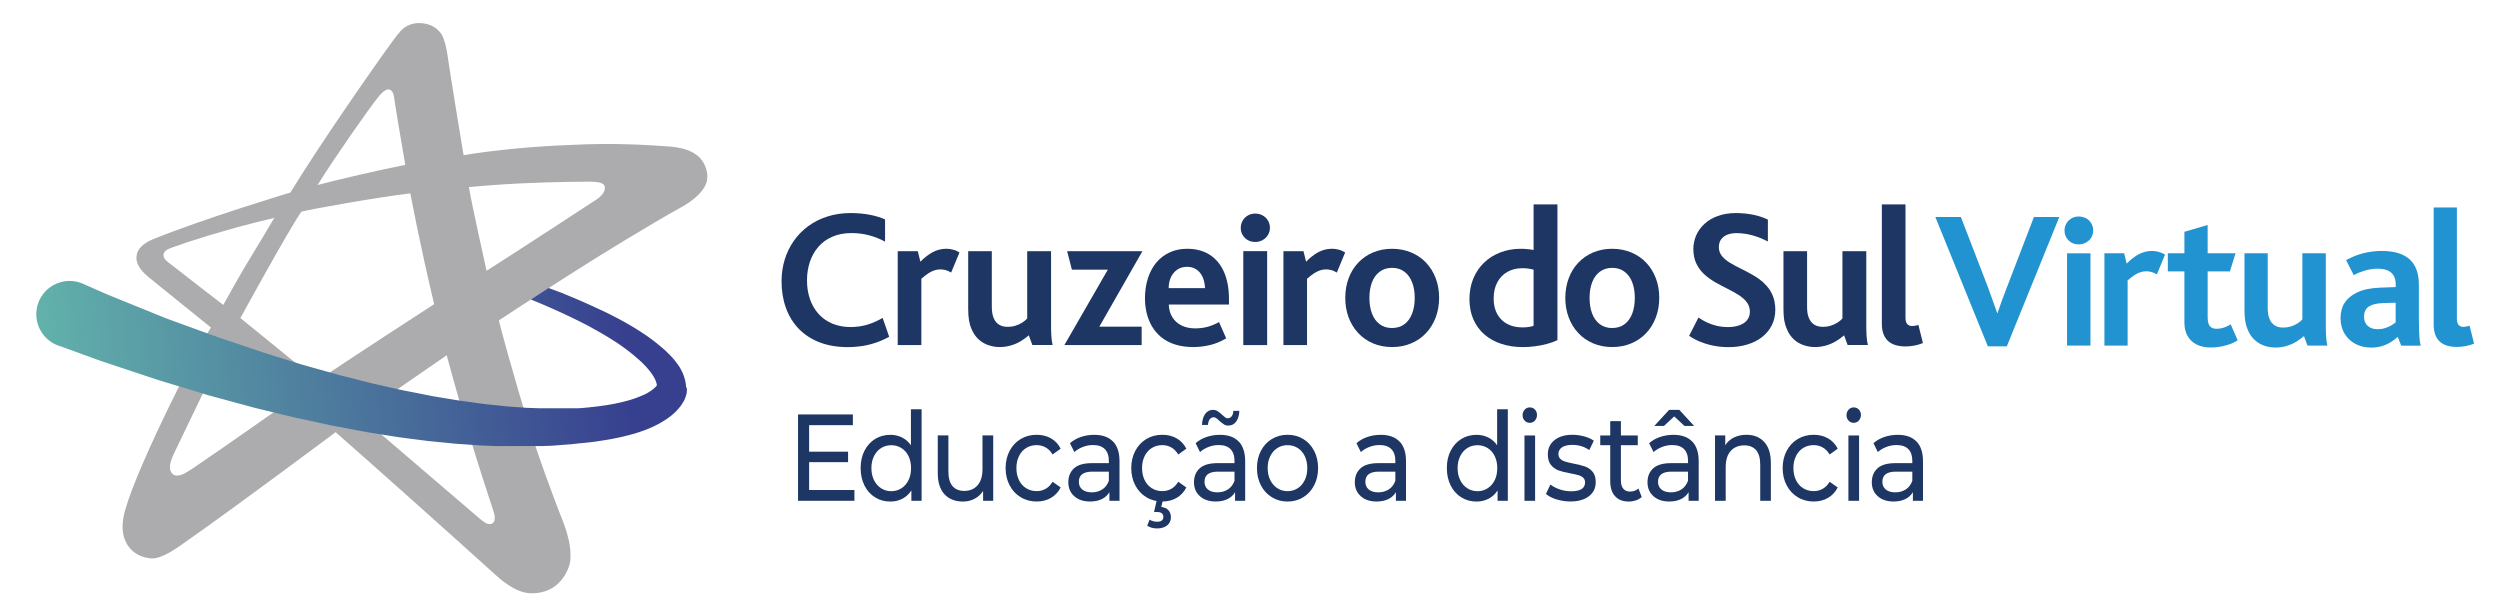 <svg xmlns="http://www.w3.org/2000/svg" xmlns:xlink="http://www.w3.org/1999/xlink" id="Camada_1" viewBox="0 0 611 150"><defs><style>.cls-1{fill:#acacae;fill-rule:evenodd;}.cls-2{fill:#1d3663;}.cls-3{fill:#2193d1;}.cls-4{fill:url(#New_Gradient_Swatch_3);}</style><linearGradient id="New_Gradient_Swatch_3" x1="153.72" y1="81.47" x2="-3.22" y2="96.33" gradientUnits="userSpaceOnUse"><stop offset="0" stop-color="#373f8f"></stop><stop offset="1" stop-color="#66bdae"></stop></linearGradient></defs><g><path class="cls-1" d="m136.81,125.44c-2.19-5.73-4.86-12.8-7.14-20.11-4.27-13.72-7.82-26.99-7.73-27.04,2.74-1.78,27.22-18.01,44.91-27.84.28-.15,5.47-3,5.98-6.54.12-.98,0-1.94-.31-2.86-.88-2.58-3.12-4.9-9.41-5.28-4.94-.36-13.57-.88-23.11-.37-9.31.31-19.25,1.29-26.7,2.52,0,0-2.97-17.77-4.03-25.07-.07-.46-.57-3.23-1.32-4.41-.78-1.2-2.06-2.31-4.14-2.68-.47-.08-.92-.12-1.33-.12h-.14c-1.49.02-2.62.49-3.48,1.09-1.16.81-2.7,3.04-3.12,3.62-4.75,6.49-18.09,25.72-24.76,36.7,0,0-20.78,6.23-33.44,11.36-3.73,1.51-4.09,3.33-4.18,4.31-.07.71-.04,2.58,2.91,4.98,3.69,3.02,15.28,12.34,15.28,12.34-4.1,6.31-19.83,37.62-21.36,46.34-.45,2.52-.4,5.11,1.46,7.49,1.17,1.48,3.28,2.53,5.48,2.61,2.67.04,6.34-2.73,7.9-3.82,12.52-8.73,36.99-27.04,36.99-27.04,9.21,8.07,28.67,25.45,38.97,34.78,1.2,1.09,5,4.53,8.69,4.59,7.05.2,9.33-5.68,9.67-7.73.57-4.72-1.83-9.97-2.55-11.83m-59.19-32.37s-17.91-14.54-18.86-15.33c0,0,11.34-20.73,14.87-25.99,2.17-.59,18.82-3.57,26.67-4.48,0,0,2.34,12.59,5.82,27.07,0,0-23.06,14.93-28.5,18.74m37.13,13.38c2.18,7.29,4.68,14.9,5.91,18.62.33.96.38,1.9.05,2.47-.31.53-.98.74-1.85.36-.37-.17-1.42-.98-1.52-1.07-4.77-4.09-29.51-25.27-29.51-25.27l21.35-14.73s2.78,10.32,5.57,19.62m-67.67,8.04c-.33.22-1.63,1.06-1.97,1.23-2.78,1.33-3.33-.3-3.52-.97-.33-1.32.82-3.68.95-3.94,2.63-5.57,13.21-27.36,13.21-27.36,0,0,13.09,10.9,16.32,13.67,0,0-18.91,13.32-24.98,17.37m-5.95-50.38c-.29-.23-1.22-.91-1.18-1.83.04-.42.28-.86.84-1.22.21-.14.98-.46,1.14-.52,2.18-.79,11.89-4.19,25.12-7.3-3.42,5.82-5.71,9.44-7.31,12.17-3.68,6.29-3.66,6.53-5.18,9.11,0,0-10.81-8.34-13.44-10.42m51.43-40.51c.16-.2,1.42-1.75,2.34-1.75s1.28,1.07,1.38,1.69c.23,1.37.51,3.36,1.05,6.58.79,4.73,1.73,10.19,1.73,10.19-5.12.98-17.39,3.79-21.44,4.92,4.32-6.91,12.33-18.4,14.94-21.64m34.89,21.23c7.68-.36,15.77-.42,16.45-.42,1.94.02,3.54.2,3.85,1.02.39,1.08-.48,2.33-1.88,3.3-.29.2-4.92,3.17-9.87,6.44-7.59,4.98-17.07,11.03-17.07,11.03.06.17-3.62-16.11-4.32-20.47,0,0,6.33-.59,12.84-.9"></path><path class="cls-4" d="m167.68,94.72c0-.17,0-.34-.03-.51,0-.05,0-.09-.01-.14,0-.05,0-.09-.02-.14,0-.05-.01-.09-.02-.14,0-.05-.01-.09-.02-.14,0-.05-.02-.09-.02-.14,0-.05-.02-.09-.03-.14,0-.05-.02-.09-.03-.14-.03-.22-.09-.43-.17-.65-.02-.05-.02-.11-.04-.16,0,0,0,0,0-.01-.01-.04-.02-.08-.03-.11,0,0,0-.02-.01-.02-.01-.03-.01-.07-.03-.1,0-.01-.01-.02-.02-.04,0-.03-.01-.06-.02-.09,0-.02-.02-.03-.02-.05,0-.03-.01-.05-.02-.08,0-.02-.02-.04-.03-.06,0-.02,0-.04-.02-.07,0-.03-.03-.05-.04-.08,0-.02,0-.03-.01-.05-.01-.03-.03-.06-.04-.09,0-.01,0-.03,0-.04-.01-.04-.04-.07-.05-.1,0,0,0-.02,0-.03-.01-.04-.04-.07-.06-.11,0,0,0-.01,0-.02-.02-.04-.04-.08-.06-.13,0,0,0,0,0,0-.08-.22-.18-.42-.3-.61-.03-.05-.04-.1-.07-.14-.03-.05-.05-.1-.07-.14-.03-.05-.05-.1-.08-.14-.03-.05-.05-.09-.08-.14-.03-.05-.05-.09-.08-.14-.03-.05-.06-.09-.09-.14-.03-.05-.06-.09-.09-.14-.03-.05-.06-.09-.09-.14-.03-.05-.06-.09-.1-.14-.03-.05-.07-.09-.1-.14-.03-.05-.07-.09-.1-.14-.03-.05-.07-.09-.1-.14-.06-.09-.13-.18-.2-.26-.09-.14-.19-.27-.3-.39-.04-.05-.07-.1-.11-.14-.04-.05-.07-.1-.11-.14-.04-.05-.08-.1-.12-.14-.04-.05-.08-.1-.12-.14-.04-.05-.08-.1-.12-.14-.04-.05-.08-.1-.13-.14-.04-.05-.08-.1-.13-.14-.04-.05-.09-.1-.13-.14-.04-.05-.09-.1-.13-.14-.04-.05-.09-.1-.14-.14-.04-.05-.09-.1-.14-.14-.04-.05-.09-.1-.14-.14-.05-.05-.1-.1-.15-.15-.05-.05-.1-.1-.15-.14-.05-.05-.1-.1-.15-.15-.05-.05-.1-.1-.15-.15-.05-.05-.11-.1-.16-.15-.13-.15-.28-.29-.44-.4-.05-.05-.1-.1-.16-.14-.06-.05-.1-.1-.16-.14-.06-.05-.11-.1-.16-.14-.06-.05-.11-.1-.17-.14-.06-.05-.11-.1-.17-.14-.06-.05-.11-.1-.17-.14-.06-.05-.11-.1-.18-.15-.06-.05-.12-.1-.18-.15-.06-.05-.12-.1-.18-.15-.06-.05-.12-.1-.18-.15-.06-.05-.12-.1-.19-.15-.06-.05-.12-.1-.19-.15-.06-.05-.13-.1-.19-.15-.06-.05-.13-.1-.19-.15-.06-.05-.13-.1-.2-.15-.06-.05-.13-.1-.2-.15-.07-.05-.13-.1-.2-.15-.07-.05-.14-.1-.2-.15-.07-.05-.14-.1-.21-.15-.07-.05-.14-.1-.21-.15-.07-.05-.14-.1-.21-.15-.07-.05-.14-.1-.21-.15-.07-.06-.15-.1-.22-.15-.07-.06-.15-.1-.22-.15-.07-.06-.15-.1-.22-.15-.07-.06-.15-.1-.23-.15-.07-.06-.15-.1-.23-.15-.14-.11-.3-.21-.46-.3-.08-.05-.15-.1-.23-.15-.08-.05-.15-.1-.23-.15-.08-.05-.15-.1-.24-.15-.08-.05-.15-.1-.24-.15-.08-.05-.16-.1-.24-.15-.08-.05-.16-.1-.24-.15-.08-.05-.16-.1-.25-.15-.08-.05-.16-.1-.25-.15-.08-.05-.16-.1-.25-.15-.08-.05-.17-.1-.25-.15-.08-.05-.17-.1-.26-.15-.08-.05-.17-.1-.26-.15-.09-.05-.17-.1-.26-.15-.09-.05-.17-.1-.26-.15-.09-.05-.17-.1-.26-.15-.09-.05-.18-.1-.27-.15-.09-.05-.18-.1-.27-.15-.09-.05-.18-.1-.27-.15-.09-.06-.18-.1-.28-.15-.09-.06-.18-.1-.28-.15-.09-.06-.18-.1-.28-.15-.09-.06-.19-.1-.28-.15-.09-.06-.19-.1-.29-.15-.09-.06-.19-.1-.29-.15-.09-.06-.19-.1-.29-.15-.09-.06-.19-.1-.29-.15-.09-.06-.19-.1-.29-.15-.09-.06-.19-.1-.3-.15-.1-.06-.2-.1-.3-.15-.1-.06-.2-.1-.3-.15-.1-.06-.2-.1-.3-.15-.1-.06-.2-.1-.31-.15-.1-.06-.2-.1-.31-.15-.1-.06-.2-.1-.31-.15-.1-.06-.21-.11-.32-.15-.02-.01-.05-.02-.08-.04-.05-.02-.11-.04-.16-.06,0,0,0,0-.01,0-.1-.06-.21-.1-.31-.15-.1-.06-.21-.1-.32-.15-.1-.06-.21-.1-.32-.15-.1-.06-.21-.1-.32-.15-.1-.06-.21-.1-.32-.15-.1-.06-.21-.1-.33-.15-.1-.06-.22-.1-.33-.15-.1-.06-.22-.1-.33-.15-.1-.06-.22-.1-.33-.15-.1-.07-.22-.1-.33-.15-.1-.07-.22-.1-.34-.15-.1-.07-.22-.1-.34-.15-.1-.07-.23-.1-.34-.15-.11-.07-.23-.1-.34-.15-.11-.07-.23-.1-.34-.15-.11-.07-.23-.1-.35-.15-.11-.07-.23-.1-.35-.15-.11-.07-.23-.1-.35-.15-.11-.07-.24-.1-.35-.15-.11-.07-.24-.1-.36-.15-.11-.07-.24-.1-.36-.15-.11-.07-.24-.1-.36-.15-.11-.07-.24-.1-.36-.15-.11-.07-.24-.1-.36-.15-.11-.07-.24-.1-.37-.15-.11-.07-.25-.1-.37-.15-.25-.16-.53-.27-.83-.33-.12-.05-.23-.12-.37-.14-.12-.05-.24-.12-.37-.14-.13-.05-.24-.12-.37-.14-.13-.05-.24-.12-.37-.14-.13-.05-.24-.12-.38-.14-.13-.05-.24-.12-.38-.14-.13-.05-.24-.12-.38-.14-.13-.05-.24-.11-.38-.14-1.56,1-3.01,1.94-4.33,2.8.06.03.12.06.19.08.13.06.25.13.39.16.13.05.25.13.39.16.13.05.25.13.39.16.13.05.25.13.38.16.11.07.24.1.36.15.11.07.25.1.38.16.11.07.25.1.38.16.11.07.25.1.37.16.11.07.25.11.37.16.11.07.25.11.37.16.11.07.24.11.37.16.11.07.24.11.37.16.11.07.24.11.36.16.11.07.24.11.36.16.11.07.24.11.36.16.11.07.24.11.36.16.11.07.23.11.36.16.11.07.23.11.35.16.11.07.23.11.35.16.11.07.23.11.35.16.11.07.23.11.35.16.11.07.23.11.34.16.11.07.23.11.34.16.11.07.22.11.34.16.11.07.22.11.34.16.1.07.22.11.34.16.1.07.22.11.33.16.1.07.22.11.33.16.1.07.22.11.33.16.1.07.22.11.33.16.1.07.21.11.33.16.1.07.21.11.32.16.1.07.21.11.32.16.1.07.21.11.32.16.1.07.21.11.32.16.1.07.21.11.32.16.1.07.2.11.31.16.1.06.2.11.31.16.1.06.2.11.31.16.1.06.2.11.31.16.1.06.2.11.3.16.08.05.16.1.25.15.11.08.23.14.36.2.09.06.19.11.29.16.09.06.19.11.29.16.09.06.19.11.29.16.09.06.19.11.29.16.09.06.19.11.28.16.09.06.18.11.28.16.09.06.18.11.28.16.09.06.18.11.28.16.09.06.18.11.28.16.09.06.18.11.27.16.09.06.18.11.27.16.09.06.17.11.27.16.09.06.17.11.27.16.09.06.17.11.26.16.09.06.17.11.26.16.09.06.17.11.26.16.08.06.17.11.26.16.08.06.17.11.26.16.08.06.16.11.25.16.08.06.16.11.25.16.08.06.16.11.25.16.08.05.16.11.24.16.02.01.03.02.05.03.05.04.11.07.16.11.01,0,.02.02.03.02.01.01.03.02.05.03.07.06.16.11.24.16.07.06.15.11.23.16.07.06.15.11.23.16.07.06.15.11.23.16.07.06.15.11.23.16.07.06.15.11.22.16.07.06.15.11.22.16.07.06.14.11.22.16.07.06.14.11.22.16.07.06.14.11.21.16.07.06.14.11.21.16.07.06.14.11.21.16.07.06.14.11.21.16.07.06.13.11.2.16.06.06.13.11.2.16.06.06.13.11.2.16.06.05.13.11.2.16.06.05.13.11.19.16.06.05.12.11.19.16.06.05.12.11.19.16.06.05.12.11.19.16.06.05.12.11.18.16.06.05.12.11.18.16.06.05.11.11.18.15.06.05.11.11.18.16.06.05.11.11.17.15.06.05.11.11.17.15.03.02.05.05.08.07.05.05.11.1.16.15.05.05.11.1.16.15.05.05.1.1.15.15.05.05.1.1.15.15.05.05.1.1.15.15.05.05.1.1.15.15.05.05.1.1.14.15.04.05.09.1.14.15.04.05.09.1.14.15.04.05.09.1.14.15.04.05.09.1.13.15.04.05.08.1.13.15.04.05.08.1.13.15.04.05.08.1.13.15.04.05.08.1.12.15.04.05.08.1.12.15.04.05.07.1.12.15.04.05.07.1.11.15.02.03.04.06.07.09.03.05.07.09.1.14.03.05.07.09.1.14.03.05.06.09.1.14.03.05.06.09.09.14.03.05.06.09.09.14.03.05.06.09.09.14.03.05.06.09.08.14.03.05.05.09.08.14.03.05.05.09.08.14.03.05.05.09.08.14.03.04.05.09.07.14.02.04.04.09.06.12.01.03.03.06.05.1,0,0,0,.02,0,.03.01.04.03.07.05.1,0,.01,0,.03.01.04.01.03.03.06.04.09,0,.02,0,.04.01.05,0,.03.03.05.04.08,0,.02,0,.04.02.07s.02.04.03.06c0,.03.01.05.02.08,0,.02.02.03.02.05.01.03.01.06.02.09,0,.01.01.02.02.04.01.03.01.07.03.1,0,0,0,0,0,.01,0,.04.02.08.02.11,0,.04.01.08.02.12,0,.04.01.08.02.12,0,.04,0,.08.02.12h0s-.04.06-.06.09c-.02.03-.05.06-.07.09-.02.02-.04.04-.06.07-.03.03-.06.07-.09.1-.04.04-.07.07-.11.11-.04.04-.08.08-.12.11-.04.04-.08.08-.12.11-.04.04-.09.08-.13.12-.04.04-.09.08-.14.12,0,0-.02.01-.03.02-.06.04-.11.08-.16.13-.06.04-.12.09-.18.13-.06.04-.12.09-.19.13-.07.04-.13.08-.19.13-.07.04-.14.08-.2.13-.07.04-.14.08-.21.13-.07.04-.15.08-.22.13-.08.04-.16.08-.23.13-.02,0-.04.02-.05.03,0,0,0,0,0,0-.09.04-.17.09-.25.13-.01,0-.03,0-.04.01-.08.03-.15.08-.23.12-.02,0-.05.01-.07.02-.08.03-.14.08-.22.11-.03.01-.07.02-.1.03-.07.03-.13.07-.2.1-.04.02-.09.02-.13.04-.06.03-.12.07-.18.09-.05.02-.11.03-.16.05-.06.02-.1.06-.16.08-.07.02-.13.03-.2.06-.05.02-.09.05-.13.07-.08.03-.16.04-.23.07-.04.02-.07.04-.11.06-.09.03-.18.04-.27.08-.03.01-.06.03-.09.05-.1.03-.2.05-.3.09-.02,0-.04.02-.06.03-.11.04-.23.06-.34.1-.01,0-.02.01-.04.02-.13.04-.26.06-.38.12,0,0,0,0-.01,0-.01,0-.02,0-.04.01-.14.03-.29.08-.43.13-.15.03-.29.08-.44.12-.15.03-.3.08-.46.12-.16.03-.31.07-.47.12-.16.03-.32.07-.48.12-.17.03-.33.07-.5.11-.17.03-.34.06-.51.11-.18.02-.35.06-.53.11-.18.02-.36.06-.54.1-.19.02-.37.05-.56.1-.19.02-.38.05-.57.1-.2.02-.39.05-.59.09-.2.02-.4.04-.6.09-.21.02-.41.04-.62.09-.21.02-.42.03-.64.08-.22.01-.43.03-.65.08-.18,0-.36.03-.54.06-.23,0-.47.04-.7.08-.24,0-.48.03-.72.07-.24,0-.49.03-.74.07-.25,0-.5.02-.75.06-.21,0-.41.01-.62.04-.11,0-.21,0-.31,0-.08,0-.17,0-.25,0-.08,0-.17,0-.25,0-.08,0-.17,0-.25,0-.09,0-.17,0-.26,0-.09,0-.17,0-.26,0-.09,0-.17,0-.26,0-.09,0-.17,0-.26,0-.09,0-.17,0-.26,0-.09,0-.17,0-.26,0-.09,0-.17,0-.26,0-.09,0-.17,0-.26,0-.09,0-.17,0-.26,0-.09,0-.17,0-.26,0-.09,0-.17,0-.26,0-.09,0-.17,0-.26,0-.09,0-.17,0-.26,0-.09,0-.17,0-.26,0-.09,0-.17,0-.26,0-.09,0-.17,0-.26,0-.09,0-.17,0-.26,0-.09,0-.17,0-.26,0-.09,0-.17,0-.26,0-.09,0-.18,0-.26,0-.09,0-.18,0-.26,0-.09,0-.18,0-.26,0-.09,0-.18,0-.26,0-.09,0-.18,0-.27,0-.09,0-.18,0-.27,0-.09,0-.18,0-.27,0-.09,0-.18-.01-.27,0-.09,0-.18-.01-.27,0-.09,0-.18-.01-.27,0-.09,0-.18-.01-.27,0-.09,0-.18-.01-.27,0-.09,0-.18-.01-.27,0-.09,0-.18-.01-.27,0-.09,0-.18-.01-.27-.01-.09,0-.18-.01-.27-.01-.09,0-.18-.01-.27-.01-.09,0-.18-.02-.27-.01-.09,0-.18-.02-.27-.01-.09,0-.18-.02-.27-.01-.09,0-.18-.02-.27-.01-.09,0-.18-.02-.27-.01-.09,0-.18-.02-.27-.01-.09,0-.18-.02-.27-.01-.05,0-.11,0-.17,0-.09-.01-.18,0-.27-.02-.09-.01-.18,0-.27-.02-.09-.01-.18,0-.27-.02-.09-.01-.18,0-.27-.02-.09-.01-.18,0-.28-.02-.09-.01-.18,0-.28-.02-.09-.01-.18-.01-.28-.02-.09-.01-.18-.01-.28-.02-.09-.01-.19-.01-.28-.02-.09-.01-.19-.01-.28-.02-.09-.01-.19-.01-.28-.02-.09-.01-.19-.01-.28-.02-.09-.01-.19-.01-.28-.02-.09-.01-.19-.01-.28-.02-.09-.01-.19-.01-.28-.02-.09-.01-.19-.01-.28-.02-.09-.01-.19-.02-.28-.02-.09-.01-.19-.02-.28-.03-.09-.01-.19-.02-.28-.03-.09-.01-.19-.02-.28-.03-.09-.01-.19-.02-.28-.03-.09-.01-.19-.02-.28-.03-.09-.01-.19-.02-.28-.03-.09-.01-.19-.02-.28-.03-.09-.02-.19-.02-.28-.03-.09-.01-.19-.02-.28-.03-.09-.02-.19-.02-.28-.03-.09-.01-.19-.02-.28-.03-.09-.02-.19-.02-.28-.03-.09-.02-.19-.02-.28-.03-.09-.02-.19-.02-.29-.03-.09-.02-.19-.02-.29-.03-.09-.02-.19-.02-.29-.03-.1-.02-.19-.02-.29-.03-.1-.02-.19-.02-.29-.03-.1-.02-.19-.02-.29-.03-.1-.02-.19-.02-.29-.03-.1-.02-.19-.02-.29-.04-.1-.02-.19-.03-.29-.04-.1-.02-.19-.03-.29-.04-.1-.02-.19-.03-.29-.04-.1-.02-.19-.03-.29-.04-.1-.02-.19-.03-.29-.04-.1-.02-.19-.03-.29-.04-.1-.02-.19-.03-.29-.04-.1-.02-.19-.03-.29-.04-.1-.02-.19-.03-.29-.04-.1-.02-.19-.03-.29-.04-.1-.02-.19-.03-.29-.04-.1-.02-.19-.03-.29-.04-.1-.02-.19-.03-.29-.04-.1-.02-.19-.03-.29-.04-.1-.02-.19-.03-.29-.04-.1-.02-.19-.03-.29-.04-.1-.02-.19-.03-.29-.04-.1-.02-.19-.03-.29-.04-.1-.02-.19-.03-.29-.04-.1-.02-.2-.03-.29-.04-.1-.02-.19-.03-.29-.04-.1-.02-.2-.03-.3-.05-.1-.02-.2-.03-.3-.05-.1-.02-.2-.03-.3-.05-.1-.02-.2-.04-.3-.05-.1-.02-.2-.04-.3-.05-.1-.02-.2-.04-.3-.05-.1-.02-.2-.04-.3-.05-.1-.02-.2-.04-.3-.05-.1-.02-.2-.04-.3-.05-.1-.02-.2-.04-.3-.05-.1-.02-.2-.04-.3-.05-.1-.02-.2-.04-.3-.05-.1-.02-.2-.04-.3-.05-.1-.02-.2-.04-.3-.05-.1-.02-.2-.04-.3-.05-.1-.02-.2-.04-.3-.05-.1-.02-.2-.04-.3-.05-.1-.02-.2-.04-.3-.05-.1-.02-.2-.04-.3-.05-.1-.02-.2-.04-.3-.05-.1-.02-.2-.04-.3-.05-.1-.02-.2-.04-.3-.06-.1-.02-.2-.04-.3-.06-.1-.02-.2-.04-.3-.06-.1-.02-.2-.04-.3-.06-.1-.02-.2-.04-.3-.06-.1-.02-.2-.04-.3-.06-.1-.02-.2-.05-.3-.06-.1-.02-.2-.05-.3-.06-.1-.02-.2-.05-.3-.06-.1-.02-.2-.05-.3-.06-.1-.02-.2-.05-.3-.06-.1-.02-.2-.05-.3-.06-.1-.02-.2-.05-.3-.06-.1-.02-.2-.05-.3-.06-.1-.02-.2-.05-.31-.06-.1-.02-.2-.05-.31-.06-.1-.02-.2-.05-.31-.06-.1-.02-.2-.05-.31-.06-.1-.02-.2-.05-.31-.06-.1-.02-.2-.05-.31-.06-.1-.02-.2-.05-.31-.06-.1-.02-.2-.05-.31-.06-.1-.02-.2-.05-.31-.06-.1-.02-.2-.05-.31-.06-.1-.02-.2-.05-.31-.07-.1-.02-.2-.05-.31-.07-.1-.02-.2-.05-.31-.07-.04-.01-.09-.02-.14-.03-.1-.03-.21-.04-.31-.07-.1-.03-.21-.04-.31-.07-.1-.03-.21-.04-.31-.07-.1-.03-.21-.04-.31-.07-.1-.03-.21-.04-.31-.07-.1-.03-.21-.04-.31-.07-.1-.03-.21-.04-.31-.07-.1-.03-.21-.04-.31-.07-.1-.03-.21-.04-.31-.07-.1-.03-.21-.04-.31-.07-.1-.03-.21-.04-.31-.07-.1-.03-.21-.04-.31-.07-.1-.03-.21-.05-.31-.07-.1-.03-.21-.05-.31-.07-.1-.03-.21-.05-.31-.07-.1-.03-.21-.05-.31-.07-.1-.03-.21-.05-.31-.07-.1-.03-.21-.05-.31-.07-.1-.03-.21-.05-.31-.07-.1-.03-.21-.05-.31-.07-.1-.03-.21-.05-.31-.07-.1-.03-.21-.05-.31-.08-.1-.03-.21-.05-.31-.08-.1-.03-.21-.05-.31-.08-.1-.03-.21-.05-.31-.08-.1-.03-.21-.05-.31-.08-.1-.03-.21-.05-.31-.08-.1-.03-.21-.05-.31-.08-.1-.03-.21-.05-.31-.08-.1-.03-.21-.05-.31-.08-.1-.03-.21-.05-.31-.08-.1-.03-.21-.05-.31-.08-.1-.03-.21-.05-.32-.08-.1-.03-.21-.05-.31-.08-.1-.03-.21-.05-.32-.08-.1-.03-.21-.05-.32-.08-.1-.03-.21-.05-.32-.08-.1-.03-.21-.05-.32-.08-.1-.03-.21-.05-.32-.08-.1-.03-.21-.05-.32-.08-.1-.03-.21-.05-.32-.08-.1-.03-.21-.05-.32-.08-.1-.03-.21-.06-.32-.08-.1-.03-.21-.06-.32-.08-.1-.03-.21-.06-.32-.08-.1-.03-.21-.06-.32-.08-.1-.03-.21-.06-.32-.09-.1-.03-.21-.06-.32-.09-.1-.03-.21-.06-.32-.09-.1-.03-.21-.06-.32-.09-.11-.03-.21-.06-.32-.09-.11-.03-.21-.06-.32-.09-.11-.03-.21-.06-.32-.09-.11-.03-.21-.06-.32-.09-.11-.03-.21-.06-.32-.09-.11-.03-.21-.06-.32-.09-.11-.03-.21-.06-.32-.09-.11-.03-.21-.06-.32-.09-.11-.03-.21-.06-.32-.09-.11-.03-.21-.06-.32-.09-.11-.03-.21-.06-.32-.09-.11-.03-.21-.06-.32-.09-.11-.03-.21-.06-.32-.09-.11-.03-.21-.06-.32-.09-.11-.03-.21-.06-.32-.09-.11-.03-.21-.06-.32-.09-.11-.03-.21-.06-.32-.09-.11-.03-.21-.06-.32-.09-.11-.03-.21-.06-.32-.09-.11-.03-.21-.06-.32-.09-.11-.03-.21-.06-.32-.09-.11-.03-.21-.06-.32-.09-.11-.03-.21-.07-.32-.09-.11-.03-.21-.07-.32-.09-.11-.03-.21-.07-.32-.09-.11-.03-.21-.07-.32-.1-.11-.03-.21-.07-.32-.1-.11-.03-.21-.07-.32-.1-.11-.03-.21-.07-.32-.1-.11-.03-.21-.07-.32-.1-.11-.03-.21-.07-.32-.1-.11-.03-.21-.07-.32-.1-.11-.03-.21-.07-.32-.1-.11-.03-.21-.07-.32-.1-.11-.03-.21-.07-.32-.1-.11-.03-.21-.07-.32-.1-.11-.03-.21-.07-.32-.1-.11-.03-.21-.07-.32-.1-.11-.04-.21-.07-.32-.1-.11-.03-.21-.07-.32-.1-.11-.04-.21-.07-.32-.1-.11-.03-.21-.07-.32-.1-.11-.04-.21-.07-.32-.1-.11-.04-.21-.07-.32-.1-.11-.04-.21-.07-.32-.1-.11-.04-.21-.07-.32-.1-.11-.04-.21-.07-.32-.1-.11-.04-.21-.07-.32-.1-.11-.04-.21-.07-.32-.1-.11-.04-.21-.07-.32-.1-.11-.04-.21-.07-.32-.1-.11-.04-.21-.07-.32-.1-.11-.04-.21-.07-.32-.1-.11-.04-.21-.07-.32-.1-.11-.04-.21-.07-.32-.1-.11-.04-.21-.08-.32-.11-.11-.04-.21-.08-.32-.11-.11-.04-.21-.08-.32-.11-.11-.04-.21-.08-.32-.11-.11-.04-.21-.08-.32-.11-.11-.04-.21-.08-.32-.11-.11-.04-.21-.08-.33-.11-.11-.04-.21-.08-.32-.11-.11-.04-.21-.08-.33-.11-.11-.04-.21-.08-.32-.11-.11-.04-.21-.08-.33-.11-.11-.04-.21-.08-.32-.11-.11-.04-.21-.08-.33-.11-.11-.04-.21-.08-.33-.11-.11-.04-.21-.08-.32-.11-.11-.04-.21-.08-.33-.11-.11-.04-.21-.08-.32-.11-.11-.04-.21-.08-.33-.11-.11-.04-.21-.08-.33-.11-.11-.04-.21-.08-.32-.11-.11-.04-.21-.08-.33-.11-.11-.04-.21-.08-.32-.11-.11-.04-.21-.08-.33-.11-.11-.04-.21-.08-.33-.11-.11-.04-.21-.08-.32-.11-.11-.04-.21-.08-.33-.11-.11-.04-.21-.08-.33-.11-.11-.04-.21-.08-.33-.11-.11-.04-.21-.08-.33-.11-.11-.04-.21-.08-.33-.11-.11-.04-.21-.08-.33-.11-.11-.04-.21-.08-.33-.11-.11-.04-.21-.08-.33-.11-.11-.04-.21-.08-.33-.12-.11-.04-.21-.08-.33-.12-.11-.04-.21-.08-.33-.12-.11-.04-.21-.09-.33-.12-.11-.04-.21-.09-.33-.12-.11-.04-.21-.09-.33-.12-.11-.04-.21-.09-.33-.12-.11-.04-.21-.09-.33-.12-.11-.04-.21-.09-.33-.12-.11-.04-.21-.09-.33-.12-.11-.04-.21-.09-.33-.12-.11-.04-.21-.09-.33-.12-.11-.04-.21-.09-.33-.12-.11-.04-.21-.09-.33-.12-.11-.04-.21-.09-.33-.12-.11-.04-.21-.09-.33-.12-.11-.04-.21-.09-.33-.12-.11-.04-.21-.09-.33-.12-.11-.04-.21-.09-.33-.12-.11-.04-.21-.09-.33-.12-.11-.04-.21-.09-.33-.12-.11-.04-.21-.09-.33-.12-.11-.04-.21-.09-.33-.12-.11-.04-.21-.09-.33-.12-.11-.04-.21-.09-.33-.12-.11-.04-.21-.09-.33-.12-.11-.04-.21-.09-.33-.12-.11-.04-.21-.09-.33-.12-.11-.04-.21-.09-.33-.12-.11-.04-.21-.09-.33-.12-.11-.04-.21-.09-.33-.12-.11-.04-.21-.09-.33-.12-.11-.04-.21-.09-.33-.12-.11-.04-.21-.09-.33-.12-.11-.04-.21-.09-.33-.12-.11-.04-.21-.09-.33-.12-.11-.04-.21-.09-.33-.12-.05-.03-.11-.04-.17-.06-.04-.01-.07-.03-.11-.04-.1-.05-.22-.08-.32-.12-.1-.05-.22-.08-.32-.13-.1-.05-.22-.08-.32-.13-.1-.05-.22-.08-.32-.13-.1-.05-.22-.08-.32-.13-.1-.05-.22-.08-.32-.13-.1-.05-.22-.08-.32-.13-.1-.05-.22-.08-.32-.13-.1-.05-.22-.08-.32-.13-.1-.05-.22-.08-.32-.13-.1-.05-.22-.08-.32-.13-.1-.05-.22-.08-.32-.13-.1-.05-.22-.08-.32-.13-.1-.05-.22-.08-.32-.13-.1-.05-.22-.08-.32-.13-.1-.05-.22-.08-.32-.13-.1-.05-.22-.08-.32-.13-.1-.05-.22-.08-.32-.13-.1-.05-.22-.08-.32-.13-.1-.05-.22-.08-.32-.13-.1-.05-.22-.08-.32-.13-.1-.05-.22-.08-.32-.13-.1-.05-.22-.08-.32-.13-.1-.05-.22-.08-.32-.13-.1-.05-.22-.08-.32-.13-.1-.05-.22-.08-.32-.13-.1-.05-.22-.08-.32-.13-.1-.05-.22-.08-.32-.13-.1-.05-.22-.08-.32-.13-.1-.05-.22-.08-.32-.13-.1-.05-.22-.08-.32-.13-.1-.05-.22-.08-.32-.13-.1-.05-.22-.09-.32-.13-.1-.05-.22-.09-.32-.13-.1-.05-.22-.09-.32-.13-.1-.05-.22-.09-.32-.13-.1-.05-.22-.09-.32-.13-.1-.05-.22-.09-.32-.13-.1-.05-.21-.09-.32-.13-.1-.05-.22-.09-.32-.13-.1-.05-.21-.09-.32-.13-.1-.05-.22-.09-.32-.13-.1-.05-.21-.09-.32-.13-.1-.05-.21-.09-.32-.13-.1-.05-.21-.09-.32-.13-.1-.05-.21-.09-.32-.14-.1-.05-.21-.09-.32-.14-.1-.05-.21-.09-.32-.14-.1-.05-.21-.09-.32-.14-.1-.05-.21-.09-.32-.14-.1-.05-.21-.09-.32-.14-.1-.05-.21-.09-.32-.14-.1-.05-.21-.09-.32-.14-.1-.05-.21-.09-.32-.14-.1-.05-.21-.09-.32-.14-.1-.05-.21-.09-.32-.14-.1-.05-.21-.09-.32-.14-.1-.05-.21-.09-.32-.14-.1-.05-.21-.09-.32-.14-.1-.05-.21-.09-.32-.14-.1-.05-.21-.09-.32-.14-.1-.05-.21-.09-.32-.14-.1-.05-.21-.09-.32-.14-2.37-1.19-5.27-1.21-7.73.22-3.9,2.25-5.23,7.23-2.98,11.13,1.13,1.95,2.94,3.26,4.95,3.8.11.03.21.09.33.12.11.03.21.09.33.12.11.03.21.09.33.12.11.03.21.09.33.12.11.03.21.09.33.12.11.03.21.09.33.12.11.03.21.09.33.12.11.03.22.09.33.12.11.03.21.09.33.12.11.03.21.09.33.12.11.03.22.09.33.12.11.03.21.09.33.12.11.03.22.09.33.12.11.03.22.09.33.12.11.03.22.09.33.12.11.03.22.09.33.12.11.03.21.09.33.12.11.03.22.09.33.12.11.03.22.09.33.12.11.03.22.09.33.12.11.03.22.09.33.12.11.03.22.09.33.12.11.03.22.09.33.12.11.03.22.09.33.12.11.03.22.09.33.12.11.03.22.09.33.12.11.03.22.09.33.12.11.03.22.09.33.12.11.03.22.09.33.12.11.03.22.08.33.11.11.03.22.08.33.11.11.03.22.08.33.11.11.04.22.08.33.11.11.03.22.08.33.11.11.03.22.08.33.11.11.03.22.08.33.11.11.03.22.08.33.11.11.03.22.08.33.11.11.03.22.08.33.11.11.03.22.08.33.11.11.03.22.08.33.11.11.03.22.08.33.11.11.03.22.08.33.11.11.03.22.08.33.11.11.03.22.08.33.11.11.03.22.08.33.11.11.03.22.08.33.11.11.03.22.08.33.11.11.03.22.08.33.11.11.03.22.08.33.11.11.04.22.08.33.11.11.03.22.08.33.11.11.03.22.08.33.11.11.03.22.08.33.11.11.03.22.08.33.11.11.03.22.08.33.11.11.03.22.08.33.11.11.03.22.08.33.11.11.03.22.08.33.11.11.04.22.08.33.11.11.03.22.08.33.11.11.04.22.08.33.11.11.03.22.08.33.11.11.03.22.08.33.11.11.03.22.08.33.11.11.03.22.08.33.11.11.03.22.08.33.11.11.03.22.08.33.11.11.03.22.08.33.11.11.03.22.08.33.11.11.03.22.08.33.11.11.03.22.08.33.11.11.03.22.08.33.1.11.03.22.08.33.1.11.03.22.07.33.1.11.03.22.07.33.1.11.03.22.07.33.1.11.03.22.07.33.1.11.03.22.07.33.1.11.03.22.07.33.1.11.03.22.07.33.1.11.03.22.07.33.1.11.03.22.07.33.1.11.03.22.07.33.1.11.03.22.07.33.1.11.03.22.07.33.1.11.03.22.07.33.1.11.03.22.07.33.1.11.03.22.07.33.1.11.03.22.07.33.1.11.03.22.07.33.1.11.03.22.07.33.1.11.03.22.07.33.1.11.03.22.07.33.1.11.03.22.07.33.1.11.03.22.07.33.1.11.03.22.07.33.1.11.03.22.07.33.1.11.03.22.07.33.1.11.03.22.07.33.1.11.03.22.07.33.1.11.03.22.07.33.1.11.03.22.07.33.1.11.03.22.07.33.1.11.03.22.07.33.1.11.03.22.07.33.1.11.03.22.07.33.1.11.03.22.07.33.1.11.03.22.07.33.1.11.03.22.07.33.09.11.03.22.07.33.09.11.03.22.07.33.09.11.03.22.06.33.09.11.03.22.07.33.09.11.03.22.06.33.09.11.03.22.06.33.09.11.03.22.06.33.09.11.03.22.06.33.09.11.03.22.06.33.09.11.03.22.06.33.09.11.03.22.06.33.09.11.03.22.06.33.09.11.03.22.06.33.09.11.03.22.06.33.09.11.03.22.06.33.09.11.03.22.06.33.09.11.03.22.06.33.09.11.03.22.06.33.09.11.03.22.06.33.09.11.03.22.06.33.09.11.03.22.06.33.09.11.03.22.06.33.09.11.03.22.06.33.09.11.03.22.06.33.09.11.03.22.06.33.09.11.03.22.06.33.09.11.03.22.06.33.09.11.03.22.06.33.09.11.03.22.06.33.09.11.03.22.06.33.09.11.03.22.06.33.09.11.03.22.06.33.09.11.03.22.06.33.09.11.03.22.06.33.08.11.03.22.06.33.08.11.03.22.06.33.08.11.03.22.06.33.08.11.03.22.06.33.08.11.03.22.05.33.08.11.03.22.05.33.08.11.03.22.05.33.08.11.03.22.05.33.08.11.03.22.05.33.08.11.03.22.05.33.08.11.03.22.05.33.08.11.03.22.05.33.08.11.03.22.05.33.08.11.03.22.05.33.08.11.03.22.05.33.08.11.03.22.05.33.08.11.03.22.05.33.08.11.03.22.05.33.08.11.03.22.05.33.08.11.03.22.05.33.08.11.03.22.05.33.08.11.03.22.05.33.08.11.03.22.05.33.08.11.03.22.05.33.08.11.03.22.05.33.08.11.03.22.05.33.08.11.03.22.05.33.08.11.03.22.05.33.08.11.03.22.05.33.08.11.03.22.05.33.07.11.03.22.05.33.07.11.03.22.05.33.07.11.03.22.05.33.07.11.03.22.05.33.07.11.03.22.05.33.07.11.03.22.05.32.07.11.03.22.05.33.07.11.03.22.04.32.07.11.03.22.04.33.07.11.03.22.04.33.07.11.03.22.04.33.07.11.03.22.04.32.07.11.03.22.04.32.07.11.03.22.04.32.07.11.03.22.04.32.07.11.03.22.04.32.07.11.03.22.04.32.07.11.03.22.04.32.07.11.03.22.04.32.07.11.03.22.04.32.07.11.03.22.04.32.07.11.03.22.04.32.07.11.03.22.04.32.07.11.03.22.04.32.07.38.12.78.2,1.18.24.11.02.21.05.32.07.11.02.21.05.32.06.11.02.21.05.32.06.11.02.21.05.32.06.11.02.21.05.32.06.11.02.21.05.32.06.11.02.21.05.32.06.11.02.21.05.32.06.11.02.21.05.32.06.11.02.21.05.32.06.11.02.21.05.32.06.11.02.21.05.32.06.11.02.21.05.32.06.11.02.21.05.32.06.11.02.21.05.32.06.11.02.21.05.32.06.11.02.21.05.32.06.11.02.21.05.32.06.11.02.21.05.32.06.11.02.21.05.32.06.11.02.21.05.32.06.11.02.21.05.32.06.11.02.21.05.32.06.11.02.21.05.32.06.11.02.21.04.32.06.11.02.21.04.32.06.11.02.21.04.32.06.11.02.21.04.32.05.11.02.21.04.32.05.11.02.21.04.31.05.11.02.21.04.32.05.11.02.21.04.32.05.11.02.21.04.31.05.11.02.21.04.32.05.11.02.21.04.31.05.11.02.21.04.31.05.11.02.21.04.31.05.1.02.21.04.31.05.1.02.21.04.31.05.11.02.21.04.31.05.1.02.21.04.31.05.1.02.21.04.31.05.1.02.21.04.31.05.1.02.21.04.31.05.1.02.21.04.31.05.1.02.21.04.31.05.1.02.21.04.31.05.1.02.21.04.31.05.1.02.21.04.31.05.1.02.21.04.31.05.1.02.21.03.31.05.1.02.21.03.31.04.1.02.21.03.31.04.1.02.21.03.31.04.1.02.21.03.31.04.1.02.2.03.31.04.1.02.2.03.31.04.1.02.2.03.31.04.1.02.2.03.31.04.1.02.2.03.31.04.1.02.21.03.31.04.1.02.2.03.31.04.1.02.2.03.31.04.1.02.2.03.31.04.1.02.2.03.31.04.1.02.2.03.31.04.1.02.2.03.31.04.1.02.2.03.31.04.1.02.2.03.31.04.1.02.2.03.31.04.1.02.2.03.31.04.1.02.2.03.31.04.1.02.2.03.31.04.1.02.2.03.31.04.1.02.2.03.3.03.1.02.2.02.3.03.1.02.2.02.31.03.1.02.2.02.3.03.1.01.2.02.3.03.1.02.2.02.3.03.1.01.2.02.3.03.1.02.2.02.3.03.1.01.2.02.3.03.1.01.2.02.3.03.1.01.2.02.3.03.1.01.2.02.3.03.1.01.2.02.3.03.1.01.2.02.3.03.1.01.2.02.3.03.1.01.2.02.3.03.1.01.2.02.3.03.1.01.2.02.3.03.1.01.2.02.3.03.1.01.2.02.3.03.1.01.2.02.3.03.1.01.2.02.3.03.1.01.2.02.3.03.1.01.2.02.3.02.1.01.2.02.3.02.1.01.2.01.3.02.1.01.2.01.3.02.1.01.2.01.3.02.1.01.2.01.3.02.1.01.2.01.3.02.1.01.2.01.3.02.1.01.2.01.29.02.1.01.2.01.29.02.1.01.2.01.29.02.1.01.2.01.29.02.1.01.2.01.29.02.1.01.2,0,.29.02.1.01.2,0,.29.02.1.01.19,0,.29.02.1.01.2,0,.29.02.1.01.19,0,.29.02.1.01.19,0,.29.02.1.01.19,0,.29.02.1.01.19,0,.29.02.1.01.19,0,.29.01.1.01.19,0,.29.01.1.01.19,0,.29.01.18.03.37.02.56.03.24.02.48.04.73.03.1,0,.19.02.29.01.1,0,.19.02.29.01.1,0,.19.02.29.01.1,0,.19.02.29.01.1,0,.19.02.29.01.1,0,.19.01.29,0,.1,0,.19.01.29,0,.1,0,.19.01.29,0,.1,0,.19.01.28,0,.1,0,.19.01.28,0,.09,0,.19.01.28,0,.1,0,.19.01.28,0,.09,0,.19.01.28,0,.09,0,.19.01.28,0,.09,0,.19.01.28,0,.09,0,.19,0,.28,0,.09,0,.19,0,.28,0,.09,0,.19,0,.28,0,.09,0,.19,0,.28,0,.09,0,.19,0,.28,0,.09,0,.19,0,.28,0,.09,0,.19,0,.28,0,.09,0,.19,0,.28,0,.09,0,.19,0,.28,0,.09,0,.19,0,.28,0,.09,0,.19,0,.28,0,.09,0,.18,0,.28,0,.09,0,.19,0,.28,0,.09,0,.18,0,.28,0,.09,0,.18,0,.28,0,.09,0,.18,0,.28,0,.09,0,.18,0,.28,0,.09,0,.18,0,.28,0,.09,0,.18,0,.28,0,.09,0,.18,0,.27,0,.09,0,.18,0,.27,0,.09,0,.18,0,.27,0,.09,0,.18,0,.27,0,.09,0,.18,0,.27,0,.09,0,.18,0,.27,0,.09,0,.18,0,.27,0,.09,0,.18,0,.27,0,.09,0,.18,0,.27,0,.09,0,.18,0,.27,0,.09,0,.18,0,.27,0,.09,0,.18,0,.27-.01.09,0,.18,0,.27-.01.09,0,.18,0,.27-.01.09,0,.18,0,.27-.01.09,0,.18,0,.27-.01.09,0,.18,0,.27-.01.09,0,.18,0,.27-.01.09,0,.18,0,.27-.01.09,0,.18,0,.27-.01.09,0,.18,0,.27-.02.09,0,.18,0,.27-.02.09,0,.18-.01.27-.02.09,0,.18-.01.27-.02.09,0,.18-.01.26-.02.09,0,.18-.01.26-.02.09,0,.18-.01.26-.02.09,0,.18-.01.26-.02.09,0,.18-.01.26-.02.09,0,.17-.01.26-.02.09,0,.17-.01.26-.02.09,0,.17-.02.26-.02.09,0,.17-.02.26-.02.09,0,.17-.02.26-.02.09,0,.17-.02.26-.02.09,0,.17-.02.26-.02.09,0,.17-.02.26-.02.09,0,.17-.02.26-.02.09,0,.17-.02.26-.02.09,0,.17-.02.26-.03.09,0,.17-.02.26-.03.09,0,.17-.02.26-.03.09,0,.17-.02.26-.03.09,0,.17-.02.26-.03.08,0,.17-.02.26-.03.19,0,.37-.04.56-.06.26,0,.53-.03.79-.08.27,0,.54-.03.81-.08.3,0,.59-.04.89-.1.26-.01.52-.04.78-.1.25-.01.51-.04.76-.1.25-.02.5-.05.74-.11.24-.02.48-.05.73-.11.24-.02.47-.05.71-.11.23-.02.46-.06.69-.12.22-.02.45-.06.67-.12.22-.03.43-.07.65-.13.21-.03.42-.07.63-.13.21-.03.41-.07.62-.13.2-.03.4-.08.6-.13.2-.03.39-.08.58-.14.19-.03.38-.08.57-.14.18-.03.37-.09.55-.14.18-.03.36-.09.53-.14.17-.03.34-.09.52-.15.28-.06.56-.14.84-.25,0,0,0,0,0,0,.15-.04.31-.08.46-.14.01,0,.02-.01.04-.02.14-.04.28-.07.41-.13.02,0,.04-.03.07-.04.12-.04.25-.06.37-.11.03-.01.06-.04.09-.05.11-.04.22-.06.33-.1.04-.02.08-.05.12-.06.1-.03.19-.05.29-.09.05-.02.1-.05.15-.08.08-.03.17-.04.25-.08.06-.03.11-.06.17-.09.07-.02.14-.03.21-.06.07-.03.13-.07.19-.1.06-.02.12-.03.17-.05.08-.03.14-.08.22-.12.05-.02.09-.02.14-.04.09-.04.16-.09.24-.13.03-.01.07-.02.1-.03.09-.04.17-.09.26-.14.02,0,.05-.01.07-.02.1-.04.18-.1.28-.15.01,0,.03,0,.04-.01.11-.04.2-.11.3-.16,0,0,0,0,0,0,.27-.11.52-.25.75-.4.11-.06.22-.11.31-.18.1-.06.21-.11.3-.18.1-.06.2-.11.29-.18.09-.06.19-.11.28-.17.09-.06.18-.11.27-.17.09-.05.17-.11.25-.17.09-.05.16-.11.24-.17.08-.05.15-.11.23-.17.08-.05.15-.11.22-.17.23-.15.44-.32.63-.5.07-.06.14-.11.2-.17.06-.06.13-.11.19-.17.06-.06.12-.11.18-.17.06-.05.12-.11.17-.16.06-.05.11-.11.16-.16.05-.05.1-.1.15-.16.05-.05.1-.1.14-.15.07-.07.13-.15.2-.22.16-.16.31-.33.43-.51.04-.05.08-.1.12-.15.04-.05.08-.1.11-.15.03-.05.07-.09.1-.14.03-.05.06-.09.1-.14.03-.04.06-.09.09-.13.03-.04.05-.09.08-.13.14-.2.27-.42.37-.64.02-.04.05-.08.07-.12.02-.04.04-.08.06-.12.02-.04.04-.08.06-.11.02-.04.03-.07.05-.11.02-.03.03-.07.04-.1.01-.03.02-.07.04-.1.09-.2.16-.4.21-.62.01-.05.04-.1.05-.15,0-.03.02-.06.02-.08,0-.03.01-.05.02-.08,0-.02.01-.05.02-.07,0-.02,0-.04.01-.06.06-.23.09-.46.1-.7,0-.02,0-.04,0-.05,0-.02,0-.03,0-.05,0-.01,0-.03,0-.04,0-.23,0-.47-.04-.71Z"></path></g><g><path class="cls-2" d="m208.82,119.77v2.62h-13.78v-21.1h13.4v2.62h-10.69v6.48h9.52v2.56h-9.52v6.81h11.07Z"></path><path class="cls-2" d="m225.24,100.03v22.37h-2.5v-2.53c-.58.88-1.31,1.56-2.2,2.02-.89.46-1.86.69-2.93.69-1.39,0-2.64-.34-3.74-1.03-1.1-.68-1.97-1.64-2.59-2.88s-.94-2.66-.94-4.27.31-3.03.94-4.25,1.49-2.18,2.59-2.86c1.1-.68,2.35-1.02,3.74-1.02,1.03,0,1.98.22,2.85.65s1.59,1.07,2.17,1.91v-8.8h2.6Zm-4.94,19.31c.74-.47,1.32-1.14,1.74-1.99.42-.85.62-1.83.62-2.94s-.21-2.09-.62-2.94c-.42-.85-1-1.51-1.74-1.97s-1.56-.69-2.47-.69-1.75.23-2.48.69-1.31,1.12-1.74,1.97-.64,1.83-.64,2.94.21,2.09.64,2.94,1,1.52,1.74,1.99c.73.47,1.56.71,2.48.71s1.73-.24,2.47-.71Z"></path><path class="cls-2" d="m242.74,106.42v15.98h-2.47v-2.41c-.53.82-1.22,1.46-2.08,1.91-.86.45-1.8.68-2.81.68-1.92,0-3.43-.59-4.53-1.76-1.1-1.18-1.66-2.91-1.66-5.2v-9.2h2.6v8.86c0,1.55.34,2.72,1,3.51.67.79,1.63,1.19,2.88,1.19,1.37,0,2.46-.46,3.26-1.39.8-.93,1.19-2.23,1.19-3.92v-8.26h2.61Z"></path><path class="cls-2" d="m249.45,121.52c-1.15-.7-2.05-1.67-2.7-2.91s-.98-2.64-.98-4.21.33-2.97.98-4.21,1.55-2.2,2.7-2.89c1.15-.69,2.45-1.04,3.92-1.04,1.3,0,2.46.29,3.49.87,1.02.58,1.81,1.43,2.37,2.53l-1.98,1.42c-.45-.77-1.01-1.34-1.68-1.72-.67-.38-1.41-.57-2.22-.57-.94,0-1.79.23-2.54.69-.75.46-1.34,1.12-1.76,1.97s-.64,1.83-.64,2.94.21,2.11.64,2.97c.42.86,1.01,1.51,1.76,1.97.75.46,1.6.7,2.54.7.81,0,1.56-.19,2.22-.57.67-.38,1.23-.96,1.68-1.72l1.98,1.39c-.56,1.11-1.35,1.95-2.37,2.55-1.02.59-2.19.89-3.49.89-1.47,0-2.77-.35-3.92-1.06Z"></path><path class="cls-2" d="m272.02,107.89c1.06,1.09,1.59,2.7,1.59,4.85v9.65h-2.47v-2.11c-.43.74-1.05,1.31-1.86,1.7s-1.76.59-2.86.59c-1.61,0-2.9-.43-3.87-1.3-.97-.86-1.45-2-1.45-3.41s.46-2.54,1.38-3.39c.92-.85,2.39-1.28,4.4-1.28h4.12v-.57c0-1.25-.33-2.2-.98-2.86s-1.61-.99-2.88-.99c-.85,0-1.68.15-2.5.47s-1.5.73-2.06,1.25l-1.08-2.17c.74-.66,1.63-1.17,2.66-1.52,1.03-.35,2.13-.53,3.28-.53,1.99,0,3.51.54,4.57,1.63Zm-2.59,11.71c.72-.49,1.25-1.19,1.57-2.1v-2.23h-4.02c-2.21,0-3.31.82-3.31,2.47,0,.8.28,1.44.84,1.9.56.46,1.34.69,2.33.69s1.85-.25,2.58-.74Z"></path><path class="cls-2" d="m280.16,121.52c-1.15-.7-2.05-1.67-2.7-2.91s-.98-2.64-.98-4.21.33-2.97.98-4.21,1.55-2.2,2.7-2.89c1.15-.69,2.45-1.04,3.92-1.04,1.3,0,2.46.29,3.49.87,1.02.58,1.81,1.43,2.37,2.53l-1.98,1.42c-.45-.77-1.01-1.34-1.68-1.72-.67-.38-1.41-.57-2.22-.57-.94,0-1.79.23-2.54.69-.75.46-1.34,1.12-1.76,1.97s-.64,1.83-.64,2.94.21,2.11.64,2.97c.42.86,1.01,1.51,1.76,1.97.75.46,1.6.7,2.54.7.81,0,1.56-.19,2.22-.57.67-.38,1.23-.96,1.68-1.72l1.98,1.39c-.56,1.11-1.35,1.95-2.37,2.55-1.02.59-2.19.89-3.49.89-1.47,0-2.77-.35-3.92-1.06Zm.23,6.96l.57-1.48c.54.34,1.16.51,1.85.51,1.01,0,1.52-.4,1.52-1.2,0-.36-.13-.65-.38-.86-.25-.21-.64-.32-1.17-.32h-.73l.68-2.95h1.49l-.41,1.72c.76.08,1.34.35,1.75.8.41.45.61,1.02.61,1.71,0,.84-.31,1.51-.92,2-.62.49-1.43.74-2.44.74-.94,0-1.75-.22-2.42-.66Z"></path><path class="cls-2" d="m302.73,107.89c1.06,1.09,1.59,2.7,1.59,4.85v9.65h-2.47v-2.11c-.43.74-1.05,1.31-1.86,1.7-.81.39-1.76.59-2.86.59-1.61,0-2.9-.43-3.87-1.3-.97-.86-1.45-2-1.45-3.41s.46-2.54,1.38-3.39c.92-.85,2.39-1.28,4.4-1.28h4.12v-.57c0-1.25-.33-2.2-.98-2.86s-1.61-.99-2.88-.99c-.85,0-1.68.15-2.5.47s-1.5.73-2.06,1.25l-1.08-2.17c.74-.66,1.63-1.17,2.66-1.52,1.03-.35,2.13-.53,3.28-.53,1.99,0,3.51.54,4.57,1.63Zm-3.61-4.19c-.32-.2-.71-.5-1.18-.9-.27-.28-.51-.49-.71-.62-.2-.13-.4-.2-.6-.2-.4,0-.72.17-.98.5-.25.33-.39.79-.41,1.37h-1.47c.04-1.12.29-2.02.77-2.68.48-.66,1.11-1,1.89-1,.43,0,.82.11,1.15.32.34.21.72.52,1.15.92.31.28.55.49.73.62.18.13.37.2.57.2.4,0,.72-.16.98-.48.25-.32.39-.77.41-1.33h1.47c-.04,1.08-.29,1.95-.77,2.61-.48.65-1.11.98-1.89.98-.43,0-.81-.1-1.13-.3Zm1.02,15.9c.72-.49,1.25-1.19,1.57-2.1v-2.23h-4.02c-2.21,0-3.31.82-3.31,2.47,0,.8.28,1.44.84,1.9.56.46,1.34.69,2.33.69s1.85-.25,2.58-.74Z"></path><path class="cls-2" d="m310.83,121.52c-1.14-.7-2.03-1.67-2.67-2.91s-.96-2.64-.96-4.21.32-2.97.96-4.21,1.53-2.2,2.67-2.89c1.14-.69,2.42-1.04,3.85-1.04s2.71.35,3.84,1.04c1.13.69,2.02,1.66,2.66,2.89.64,1.24.96,2.64.96,4.21s-.32,2.97-.96,4.21c-.64,1.24-1.53,2.21-2.66,2.91s-2.41,1.06-3.84,1.06-2.71-.35-3.85-1.06Zm6.33-2.19c.73-.47,1.31-1.14,1.72-1.99.42-.85.62-1.83.62-2.94s-.21-2.09-.62-2.94c-.42-.85-.99-1.51-1.72-1.97s-1.56-.69-2.48-.69-1.75.23-2.48.69-1.31,1.12-1.74,1.97-.64,1.83-.64,2.94.21,2.09.64,2.94,1,1.52,1.74,1.99c.73.47,1.56.71,2.48.71s1.75-.24,2.48-.71Z"></path><path class="cls-2" d="m342.04,107.89c1.06,1.09,1.59,2.7,1.59,4.85v9.65h-2.47v-2.11c-.43.74-1.05,1.31-1.86,1.7s-1.76.59-2.86.59c-1.61,0-2.9-.43-3.87-1.3-.97-.86-1.45-2-1.45-3.41s.46-2.54,1.38-3.39c.92-.85,2.39-1.28,4.4-1.28h4.12v-.57c0-1.25-.33-2.2-.98-2.86s-1.61-.99-2.88-.99c-.85,0-1.68.15-2.5.47s-1.5.73-2.06,1.25l-1.08-2.17c.74-.66,1.63-1.17,2.66-1.52,1.03-.35,2.13-.53,3.28-.53,1.99,0,3.51.54,4.57,1.63Zm-2.59,11.71c.72-.49,1.25-1.19,1.57-2.1v-2.23h-4.02c-2.21,0-3.31.82-3.31,2.47,0,.8.28,1.44.84,1.9.56.46,1.34.69,2.33.69s1.85-.25,2.58-.74Z"></path><path class="cls-2" d="m368.51,100.03v22.37h-2.5v-2.53c-.58.88-1.31,1.56-2.2,2.02-.89.46-1.86.69-2.93.69-1.39,0-2.64-.34-3.74-1.03-1.1-.68-1.97-1.64-2.59-2.88s-.94-2.66-.94-4.27.31-3.03.94-4.25,1.49-2.18,2.59-2.86c1.1-.68,2.35-1.02,3.74-1.02,1.03,0,1.98.22,2.85.65s1.59,1.07,2.17,1.91v-8.8h2.6Zm-4.94,19.31c.74-.47,1.32-1.14,1.74-1.99.42-.85.62-1.83.62-2.94s-.21-2.09-.62-2.94c-.42-.85-1-1.51-1.74-1.97s-1.56-.69-2.47-.69-1.75.23-2.48.69-1.31,1.12-1.74,1.97-.64,1.83-.64,2.94.21,2.09.64,2.94,1,1.52,1.74,1.99c.73.47,1.56.71,2.48.71s1.73-.24,2.47-.71Z"></path><path class="cls-2" d="m372.62,102.8c-.34-.36-.5-.8-.5-1.33s.17-.97.5-1.34c.33-.37.75-.56,1.26-.56s.93.18,1.26.53.5.79.5,1.31-.17,1-.5,1.37-.76.56-1.26.56-.93-.18-1.26-.54Zm-.04,3.62h2.6v15.98h-2.6v-15.98Z"></path><path class="cls-2" d="m380.38,122.05c-1.09-.35-1.94-.8-2.55-1.34l1.09-2.29c.63.5,1.4.9,2.31,1.2.9.3,1.82.45,2.74.45,2.28,0,3.42-.72,3.42-2.17,0-.48-.15-.86-.46-1.15-.31-.28-.69-.49-1.15-.62-.46-.13-1.12-.28-1.97-.44-1.16-.2-2.1-.43-2.84-.7-.73-.26-1.36-.7-1.89-1.32-.52-.62-.79-1.5-.79-2.62,0-1.45.54-2.61,1.63-3.48,1.09-.87,2.54-1.31,4.37-1.31.96,0,1.92.13,2.88.39.96.26,1.74.61,2.36,1.06l-1.11,2.29c-1.18-.84-2.56-1.27-4.15-1.27-1.1,0-1.94.2-2.52.6-.58.4-.87.94-.87,1.6,0,.52.16.94.49,1.24.33.3.73.52,1.21.66.48.14,1.15.3,2.02.48,1.16.22,2.09.46,2.81.71s1.32.68,1.83,1.28c.51.6.76,1.45.76,2.53,0,1.45-.56,2.6-1.67,3.45-1.11.85-2.63,1.28-4.54,1.28-1.18,0-2.31-.18-3.39-.53Z"></path><path class="cls-2" d="m401.24,121.46c-.38.36-.85.64-1.41.83-.56.19-1.14.29-1.74.29-1.45,0-2.57-.43-3.36-1.3-.8-.86-1.19-2.1-1.19-3.71v-8.77h-2.44v-2.38h2.44v-3.5h2.61v3.5h4.12v2.38h-4.12v8.65c0,.86.19,1.53.58,1.99.39.46.94.7,1.67.7.79,0,1.47-.25,2.03-.75l.81,2.08Z"></path><path class="cls-2" d="m413.57,107.89c1.06,1.09,1.59,2.7,1.59,4.85v9.65h-2.47v-2.11c-.43.74-1.06,1.31-1.86,1.7-.81.39-1.76.59-2.86.59-1.61,0-2.9-.43-3.87-1.3-.97-.86-1.45-2-1.45-3.41s.46-2.54,1.39-3.39c.92-.85,2.39-1.28,4.39-1.28h4.13v-.57c0-1.25-.33-2.2-.98-2.86-.65-.66-1.61-.99-2.88-.99-.85,0-1.68.15-2.5.47s-1.5.73-2.06,1.25l-1.09-2.17c.74-.66,1.63-1.17,2.66-1.52,1.03-.35,2.13-.53,3.28-.53,1.99,0,3.51.54,4.57,1.63Zm-1.89-3.8l-2.5-2.32-2.5,2.32h-2.36l3.61-3.92h2.5l3.6,3.92h-2.36Zm-.71,15.51c.72-.49,1.25-1.19,1.58-2.1v-2.23h-4.02c-2.21,0-3.31.82-3.31,2.47,0,.8.28,1.44.84,1.9.56.46,1.34.69,2.33.69s1.86-.25,2.58-.74Z"></path><path class="cls-2" d="m431.19,108.03c1.08,1.18,1.61,2.9,1.61,5.17v9.19h-2.6v-8.86c0-1.55-.34-2.71-1-3.5-.67-.78-1.63-1.18-2.88-1.18-1.41,0-2.52.46-3.34,1.37-.82.91-1.22,2.23-1.22,3.94v8.23h-2.61v-15.98h2.5v2.41c.52-.82,1.23-1.46,2.13-1.9.9-.44,1.91-.66,3.05-.66,1.83,0,3.28.59,4.35,1.76Z"></path><path class="cls-2" d="m439.36,121.52c-1.15-.7-2.05-1.67-2.7-2.91-.65-1.24-.98-2.64-.98-4.21s.33-2.97.98-4.21c.65-1.24,1.55-2.2,2.7-2.89,1.15-.69,2.45-1.04,3.92-1.04,1.3,0,2.46.29,3.49.87,1.02.58,1.81,1.43,2.37,2.53l-1.98,1.42c-.45-.77-1.01-1.34-1.68-1.72-.67-.38-1.41-.57-2.23-.57-.94,0-1.79.23-2.54.69-.75.46-1.34,1.12-1.76,1.97s-.64,1.83-.64,2.94.21,2.11.64,2.97c.43.86,1.01,1.51,1.76,1.97.75.46,1.6.7,2.54.7.82,0,1.56-.19,2.23-.57.67-.38,1.23-.96,1.68-1.72l1.98,1.39c-.56,1.11-1.35,1.95-2.37,2.55-1.02.59-2.19.89-3.49.89-1.47,0-2.77-.35-3.92-1.06Z"></path><path class="cls-2" d="m451.79,102.8c-.34-.36-.5-.8-.5-1.33s.17-.97.5-1.34c.34-.37.76-.56,1.26-.56s.93.18,1.26.53c.33.35.5.79.5,1.31s-.17,1-.5,1.37c-.34.37-.76.56-1.26.56s-.93-.18-1.26-.54Zm-.04,3.62h2.61v15.98h-2.61v-15.98Z"></path><path class="cls-2" d="m468.39,107.89c1.06,1.09,1.59,2.7,1.59,4.85v9.65h-2.47v-2.11c-.43.74-1.05,1.31-1.86,1.7-.81.39-1.76.59-2.86.59-1.61,0-2.9-.43-3.87-1.3-.97-.86-1.45-2-1.45-3.41s.46-2.54,1.38-3.39c.92-.85,2.39-1.28,4.4-1.28h4.12v-.57c0-1.25-.32-2.2-.98-2.86-.65-.66-1.61-.99-2.88-.99-.85,0-1.68.15-2.5.47-.82.31-1.5.73-2.06,1.25l-1.08-2.17c.74-.66,1.63-1.17,2.66-1.52,1.03-.35,2.13-.53,3.28-.53,1.99,0,3.51.54,4.57,1.63Zm-2.59,11.71c.72-.49,1.25-1.19,1.57-2.1v-2.23h-4.01c-2.21,0-3.31.82-3.31,2.47,0,.8.28,1.44.84,1.9.56.46,1.34.69,2.33.69s1.85-.25,2.58-.74Z"></path></g><g><path class="cls-2" d="m295.69,62.29c-1.51-.98-3.35-1.48-5.51-1.49-1.64,0-3.1.31-4.38.92-1.28.6-2.37,1.45-3.26,2.53-.88,1.09-1.55,2.37-2.01,3.83-.46,1.46-.7,3.07-.7,4.8,0,1.25.14,2.46.41,3.62.29,1.17.72,2.26,1.3,3.26.59,1,1.34,1.89,2.27,2.65.92.75,2.02,1.34,3.31,1.76,1.29.42,2.77.64,4.45.65,1.41,0,2.81-.16,4.2-.5,1.38-.34,2.68-.89,3.91-1.63l-1.75-3.98c-.81.47-1.71.84-2.65,1.12-.95.28-2.01.42-3.17.43-1.29,0-2.4-.25-3.36-.72-.96-.48-1.7-1.15-2.23-2.03-.54-.86-.83-1.89-.87-3.08h14.71v-1.36c0-2.55-.41-4.74-1.2-6.57-.8-1.83-1.96-3.23-3.48-4.22Zm-10.07,8.12c0-.94.18-1.8.52-2.58.35-.78.86-1.41,1.52-1.89.66-.47,1.47-.72,2.43-.73.76,0,1.42.15,1.97.45.55.29,1,.68,1.35,1.17.36.49.62,1.05.8,1.67.18.61.28,1.25.3,1.92h-8.89Z"></path><path class="cls-2" d="m231.25,60.8c-1.15,0-2.23.27-3.24.8-1.01.53-2.04,1.32-3.07,2.36l-.63-2.57h-4.91v22.95h5.78v-16.21c.62-.55,1.2-.99,1.71-1.33.51-.33,1.01-.58,1.49-.73.48-.16.96-.23,1.46-.23.34,0,.74.04,1.18.15.44.1.93.32,1.44.62l2.04-4.9c-.47-.31-1-.55-1.57-.69-.57-.16-1.14-.23-1.68-.23Z"></path><polygon class="cls-2" points="260.81 61.39 261.97 65.9 270.76 65.9 260.13 84.34 279.02 84.34 279.02 79.83 268.68 79.83 279.21 61.39 260.81 61.39"></polygon><path class="cls-2" d="m212.13,79.31c-1.27.4-2.69.61-4.26.62-1.64,0-3.12-.29-4.43-.83-1.31-.55-2.43-1.33-3.35-2.34-.92-1.01-1.63-2.21-2.12-3.61-.49-1.39-.74-2.94-.74-4.63,0-1.59.23-3.08.69-4.47.46-1.39,1.14-2.62,2.05-3.68.91-1.06,2.03-1.89,3.39-2.49,1.35-.6,2.91-.91,4.7-.92,1.54,0,3,.19,4.36.55,1.36.37,2.66.88,3.89,1.54v-5.43c-1-.45-2.22-.82-3.63-1.11-1.43-.28-3.01-.43-4.77-.44-2.07,0-3.97.29-5.71.85-1.74.55-3.3,1.34-4.68,2.36-1.38,1.02-2.56,2.22-3.52,3.6-.97,1.38-1.71,2.91-2.22,4.57-.51,1.66-.76,3.42-.77,5.28,0,2.35.35,4.51,1.05,6.47.7,1.96,1.73,3.66,3.1,5.1,1.37,1.44,3.06,2.55,5.07,3.34,2,.79,4.33,1.19,6.94,1.2,1.07,0,2.16-.07,3.27-.23,1.11-.15,2.23-.41,3.38-.78,1.15-.37,2.32-.88,3.5-1.52l-1.6-4.61c-1.13.66-2.33,1.2-3.61,1.61Z"></path><g><rect class="cls-2" x="303.86" y="61.38" width="5.83" height="22.96"></rect><path class="cls-2" d="m308.61,52.66c-.53-.3-1.14-.46-1.83-.46-.69,0-1.3.16-1.83.48-.52.31-.94.72-1.24,1.25-.31.52-.46,1.11-.47,1.77,0,.65.16,1.24.47,1.75.3.52.72.92,1.24,1.23.53.3,1.14.46,1.83.46.69,0,1.3-.17,1.83-.48.54-.31.97-.72,1.28-1.24.31-.52.47-1.09.48-1.73,0-.67-.17-1.27-.48-1.79-.31-.52-.74-.94-1.28-1.24Z"></path></g><path class="cls-2" d="m256.88,78.67v-17.28h-5.83v16.45c-.34.38-.76.72-1.26,1.03-.49.31-1.03.55-1.62.73-.59.19-1.2.28-1.83.28-.88,0-1.6-.17-2.17-.53-.57-.35-.99-.87-1.28-1.55-.17-.37-.3-.77-.37-1.25-.07-.48-.12-1.01-.12-1.62v-13.54h-5.77v14.12c0,1.06.06,1.97.19,2.73.13.76.32,1.46.59,2.07.36.89.81,1.63,1.36,2.22.54.59,1.13,1.05,1.78,1.38.64.34,1.29.57,1.93.71.65.14,1.25.21,1.82.2,1,0,1.93-.14,2.8-.4.87-.26,1.66-.61,2.38-1.04.72-.43,1.37-.91,1.96-1.43l.87,2.37h4.95c-.16-.61-.27-1.4-.32-2.37-.05-.96-.07-2.06-.06-3.31Z"></path><path class="cls-2" d="m456.12,78.67v-17.28h-5.83v16.45c-.34.38-.76.72-1.25,1.03-.5.31-1.03.55-1.62.73-.59.19-1.2.28-1.84.28-.87,0-1.59-.17-2.16-.53-.57-.35-1-.87-1.29-1.55-.17-.37-.29-.77-.37-1.25-.08-.48-.11-1.01-.11-1.62v-13.54h-5.77v14.12c0,1.06.06,1.97.18,2.73.13.76.33,1.46.6,2.07.35.89.81,1.63,1.35,2.22.54.59,1.14,1.05,1.78,1.38.64.34,1.29.57,1.93.71.65.14,1.26.21,1.83.2,1,0,1.93-.14,2.8-.4.86-.26,1.66-.61,2.38-1.04.72-.43,1.37-.91,1.96-1.43l.87,2.37h4.95c-.16-.61-.28-1.4-.33-2.37-.05-.96-.07-2.06-.06-3.31Z"></path><path class="cls-2" d="m431.17,69.23c-.82-.75-1.72-1.42-2.7-1.97-.98-.57-1.97-1.09-2.94-1.57-.98-.48-1.89-.97-2.7-1.45-.82-.49-1.48-1.05-1.98-1.65-.5-.61-.75-1.33-.77-2.16.02-.86.23-1.53.64-2.04.41-.5.94-.86,1.6-1.09.66-.23,1.37-.33,2.13-.32,1.26,0,2.53.18,3.81.53,1.28.35,2.55.85,3.81,1.51v-5.34c-.89-.46-2-.83-3.33-1.14-1.34-.3-2.83-.46-4.49-.47-1.67,0-3.14.25-4.43.72-1.29.47-2.38,1.11-3.26,1.94-.89.82-1.55,1.75-2.02,2.81-.45,1.06-.69,2.17-.69,3.37.02,1.38.27,2.58.77,3.58.49,1.01,1.16,1.88,1.97,2.61.82.74,1.72,1.38,2.7,1.93s1.96,1.08,2.94,1.56c.98.49,1.89.99,2.7,1.51.82.51,1.48,1.1,1.97,1.75.51.65.76,1.41.77,2.3,0,.69-.17,1.28-.46,1.76-.3.49-.7.87-1.2,1.17-.51.3-1.08.52-1.72.66-.63.14-1.29.2-1.96.2-.97,0-1.89-.11-2.75-.31-.85-.2-1.66-.48-2.41-.83-.75-.36-1.44-.74-2.07-1.19l-2.28,4.46c.82.57,1.73,1.06,2.75,1.47,1.02.41,2.11.73,3.28.96,1.17.23,2.37.34,3.63.34,1.65,0,3.16-.22,4.55-.64,1.38-.41,2.59-1.02,3.61-1.82,1.02-.8,1.82-1.76,2.39-2.89.57-1.13.85-2.4.86-3.83-.02-1.44-.27-2.68-.77-3.73-.49-1.05-1.16-1.95-1.98-2.7Z"></path><path class="cls-2" d="m468.86,79.39c-.26.1-.52.17-.8.22-.29.05-.5.07-.66.07-.54.02-.95-.14-1.25-.45-.3-.31-.45-.86-.45-1.64v-27.63h-5.78v29.17c0,1.82.49,3.2,1.45,4.14.97.93,2.41,1.4,4.33,1.4.66,0,1.37-.06,2.11-.2.75-.13,1.47-.34,2.15-.63l-1.12-4.47Z"></path><path class="cls-2" d="m402.34,64.21c-1.01-1.08-2.23-1.91-3.63-2.5-1.41-.6-2.97-.9-4.68-.91-1.72,0-3.28.31-4.68.91-1.4.59-2.61,1.43-3.62,2.5-1.01,1.07-1.79,2.34-2.34,3.8-.54,1.45-.82,3.05-.83,4.78,0,1.73.28,3.32.83,4.79.54,1.46,1.33,2.73,2.34,3.81,1.01,1.09,2.22,1.92,3.62,2.52,1.4.6,2.96.91,4.68.91,1.71,0,3.28-.31,4.68-.91,1.41-.6,2.62-1.44,3.63-2.52,1.02-1.08,1.8-2.35,2.35-3.81.55-1.47.83-3.06.83-4.79,0-1.73-.28-3.33-.83-4.78-.55-1.46-1.34-2.73-2.35-3.8Zm-3.41,12.4c-.42,1.11-1.03,1.97-1.86,2.6-.82.63-1.84.95-3.05.96-1.21,0-2.23-.33-3.05-.96-.83-.63-1.44-1.5-1.86-2.6-.41-1.1-.62-2.38-.62-3.81s.21-2.68.62-3.78c.42-1.1,1.03-1.96,1.86-2.59.82-.63,1.84-.96,3.05-.97,1.21,0,2.23.33,3.05.97.83.63,1.44,1.49,1.86,2.59.41,1.1.62,2.35.62,3.78s-.21,2.71-.62,3.81Z"></path><path class="cls-2" d="m348.54,64.21c-1.01-1.08-2.23-1.91-3.63-2.5-1.41-.6-2.97-.9-4.69-.91-1.71,0-3.27.31-4.67.91-1.4.59-2.6,1.43-3.61,2.5-1.01,1.07-1.79,2.34-2.34,3.8-.54,1.45-.81,3.05-.82,4.78,0,1.73.28,3.32.82,4.79.56,1.46,1.33,2.73,2.34,3.81,1.01,1.09,2.21,1.92,3.61,2.52,1.4.6,2.96.91,4.67.91,1.72,0,3.28-.31,4.69-.91,1.4-.6,2.62-1.44,3.63-2.52,1.02-1.08,1.8-2.35,2.35-3.81.55-1.47.82-3.06.83-4.79,0-1.73-.28-3.33-.83-4.78-.55-1.46-1.34-2.73-2.35-3.8Zm-3.41,12.4c-.42,1.11-1.03,1.97-1.86,2.6-.82.63-1.83.95-3.06.96-1.21,0-2.23-.33-3.05-.96-.83-.63-1.44-1.5-1.86-2.6-.41-1.1-.62-2.38-.62-3.81s.21-2.68.62-3.78c.42-1.1,1.03-1.96,1.86-2.59.82-.63,1.84-.96,3.05-.97,1.22,0,2.24.33,3.06.97.83.63,1.44,1.49,1.86,2.59.42,1.1.63,2.35.63,3.78s-.21,2.71-.63,3.81Z"></path><path class="cls-2" d="m325.51,60.8c-1.15,0-2.23.27-3.25.8-1.01.53-2.03,1.32-3.06,2.36l-.63-2.57h-4.9v22.95h5.77v-16.21c.62-.55,1.2-.99,1.71-1.33.52-.33,1.01-.58,1.49-.73.48-.16.97-.23,1.46-.23.34,0,.74.04,1.18.15.45.1.93.32,1.44.62l2.04-4.9c-.47-.31-1-.55-1.57-.69-.58-.16-1.14-.23-1.69-.23Z"></path><path class="cls-2" d="m374.8,61.09c-.31-.06-.65-.12-1.02-.16-.37-.04-.74-.07-1.1-.1-.37-.03-.69-.03-.98-.03-1.83,0-3.51.31-5.03.9-1.53.58-2.86,1.42-3.98,2.51-1.13,1.09-2,2.38-2.62,3.88-.61,1.5-.93,3.16-.94,5,0,1.89.34,3.57.99,5.03.66,1.46,1.56,2.68,2.74,3.68,1.17,1,2.54,1.75,4.13,2.26,1.59.51,3.32.77,5.2.77.95,0,1.93-.06,2.94-.2,1-.13,1.98-.31,2.93-.57.96-.25,1.82-.56,2.58-.94v-33.16h-5.83v11.12Zm0,18.54c-.25.1-.56.17-.87.23-.32.06-.65.1-.96.13-.32.03-.62.03-.89.03-1.4,0-2.63-.28-3.68-.83-1.05-.55-1.86-1.35-2.46-2.4-.59-1.05-.89-2.32-.89-3.81,0-1.58.31-2.91.91-4.02.6-1.1,1.43-1.95,2.48-2.53,1.04-.58,2.25-.88,3.6-.88.57,0,1.06.03,1.5.1.42.06.85.14,1.27.25v13.73Z"></path></g><g><rect class="cls-3" x="505.19" y="61.91" width="5.72" height="22.55"></rect><path class="cls-3" d="m509.85,53.36c-.53-.29-1.13-.44-1.81-.45-.67,0-1.27.16-1.79.47-.51.3-.93.71-1.22,1.23-.31.51-.46,1.1-.46,1.74,0,.64.16,1.22.46,1.72.29.51.71.91,1.22,1.21.53.29,1.12.44,1.79.45.68,0,1.28-.17,1.81-.47.53-.3.95-.71,1.26-1.22.3-.51.46-1.07.47-1.7,0-.66-.17-1.25-.47-1.76-.31-.52-.72-.92-1.26-1.23Z"></path><path class="cls-3" d="m603.56,79.6c-.26.09-.52.16-.79.21-.28.05-.49.07-.64.07-.53.02-.94-.13-1.23-.44-.28-.3-.44-.84-.44-1.61v-27.13h-5.67v28.66c0,1.79.48,3.14,1.42,4.06.95.91,2.37,1.37,4.25,1.37.65,0,1.35-.06,2.08-.19.74-.13,1.44-.34,2.12-.62l-1.1-4.38Z"></path><path class="cls-3" d="m525.96,61.33c-1.13,0-2.19.27-3.19.78-.99.52-2,1.3-3.01,2.32l-.62-2.53h-4.82v22.56h5.67v-15.93c.61-.53,1.18-.97,1.69-1.3.51-.32.99-.57,1.46-.71.47-.15.95-.22,1.43-.22.33,0,.72.04,1.16.15.44.11.91.31,1.41.61l2-4.82c-.46-.31-.98-.54-1.54-.68-.56-.16-1.12-.23-1.65-.23Z"></path><path class="cls-3" d="m490.54,70.06c-.49,1.26-.93,2.42-1.31,3.49-.37,1.07-.71,2.05-1.03,2.95h-.09c-.33-.93-.69-1.92-1.06-2.98-.37-1.05-.78-2.19-1.23-3.41l-6.58-17.07h-6.24l12.83,31.61h4.63l12.83-31.61h-6.2l-6.54,17.02Z"></path><path class="cls-3" d="m591.17,78.69v-9.16c0-2.72-.75-4.77-2.25-6.14-1.51-1.37-3.78-2.06-6.8-2.06-1.57,0-3.09.19-4.54.56-1.45.38-2.85.94-4.19,1.68l1.86,3.67c.82-.45,1.73-.81,2.73-1.11,1-.3,2.06-.46,3.19-.46.88,0,1.64.12,2.29.39.65.27,1.15.67,1.51,1.23.36.56.53,1.27.54,2.15v.72l-3.86.14c-1.14.05-2.2.17-3.17.37-.97.21-1.85.51-2.64.92-1.19.59-2.11,1.38-2.79,2.38-.67,1-1.01,2.26-1.03,3.78.02,1.45.34,2.72.99,3.8.64,1.07,1.54,1.91,2.65,2.5,1.13.59,2.4.89,3.85.9.94,0,1.8-.12,2.58-.35.78-.23,1.48-.54,2.14-.94.64-.38,1.23-.83,1.77-1.33l.86,2.15h4.76c-.16-.6-.28-1.38-.34-2.35-.07-.97-.09-2.12-.09-3.42Zm-5.68.1c-.25.21-.59.45-1.01.71-.42.25-.92.48-1.48.66-.56.19-1.2.29-1.9.3-1.03-.01-1.85-.28-2.44-.82-.59-.53-.89-1.3-.89-2.28,0-.57.11-1.08.33-1.52.22-.43.57-.79,1.05-1.05.38-.21.84-.38,1.38-.5.54-.12,1.18-.19,1.92-.22l3.05-.09v4.82Z"></path><path class="cls-3" d="m543.63,80.02c-.59.22-1.21.33-1.89.33-.74.01-1.29-.2-1.65-.64-.36-.44-.54-1.18-.54-2.22v-11.16h5.44l1.38-4.44h-6.82v-6.91l-5.68,1.67v5.24h-4.05v4.44h4.05v12.54c0,1.26.26,2.35.78,3.25.51.9,1.25,1.6,2.21,2.08.96.48,2.11.72,3.45.73.76,0,1.53-.07,2.35-.21.8-.14,1.57-.34,2.3-.6.74-.26,1.38-.58,1.93-.95l-1.71-3.91c-.44.3-.95.55-1.54.76Z"></path><path class="cls-3" d="m568.43,78.88v-16.98h-5.73v16.16c-.33.38-.74.71-1.23,1.01-.49.3-1.01.54-1.59.71-.58.18-1.18.27-1.8.28-.86,0-1.57-.17-2.12-.52-.55-.35-.98-.86-1.26-1.53-.17-.35-.28-.76-.36-1.22-.07-.47-.11-.99-.11-1.59v-13.3h-5.68v13.88c0,1.04.06,1.93.18,2.69.13.74.32,1.43.58,2.03.35.87.79,1.61,1.33,2.18.53.58,1.11,1.03,1.75,1.36.63.34,1.27.57,1.9.7.64.13,1.23.21,1.79.2.98,0,1.9-.13,2.75-.39.85-.25,1.63-.59,2.34-1.02.71-.42,1.35-.89,1.92-1.4l.86,2.34h4.86c-.16-.61-.27-1.38-.32-2.33-.05-.95-.07-2.03-.06-3.25Z"></path></g></svg>